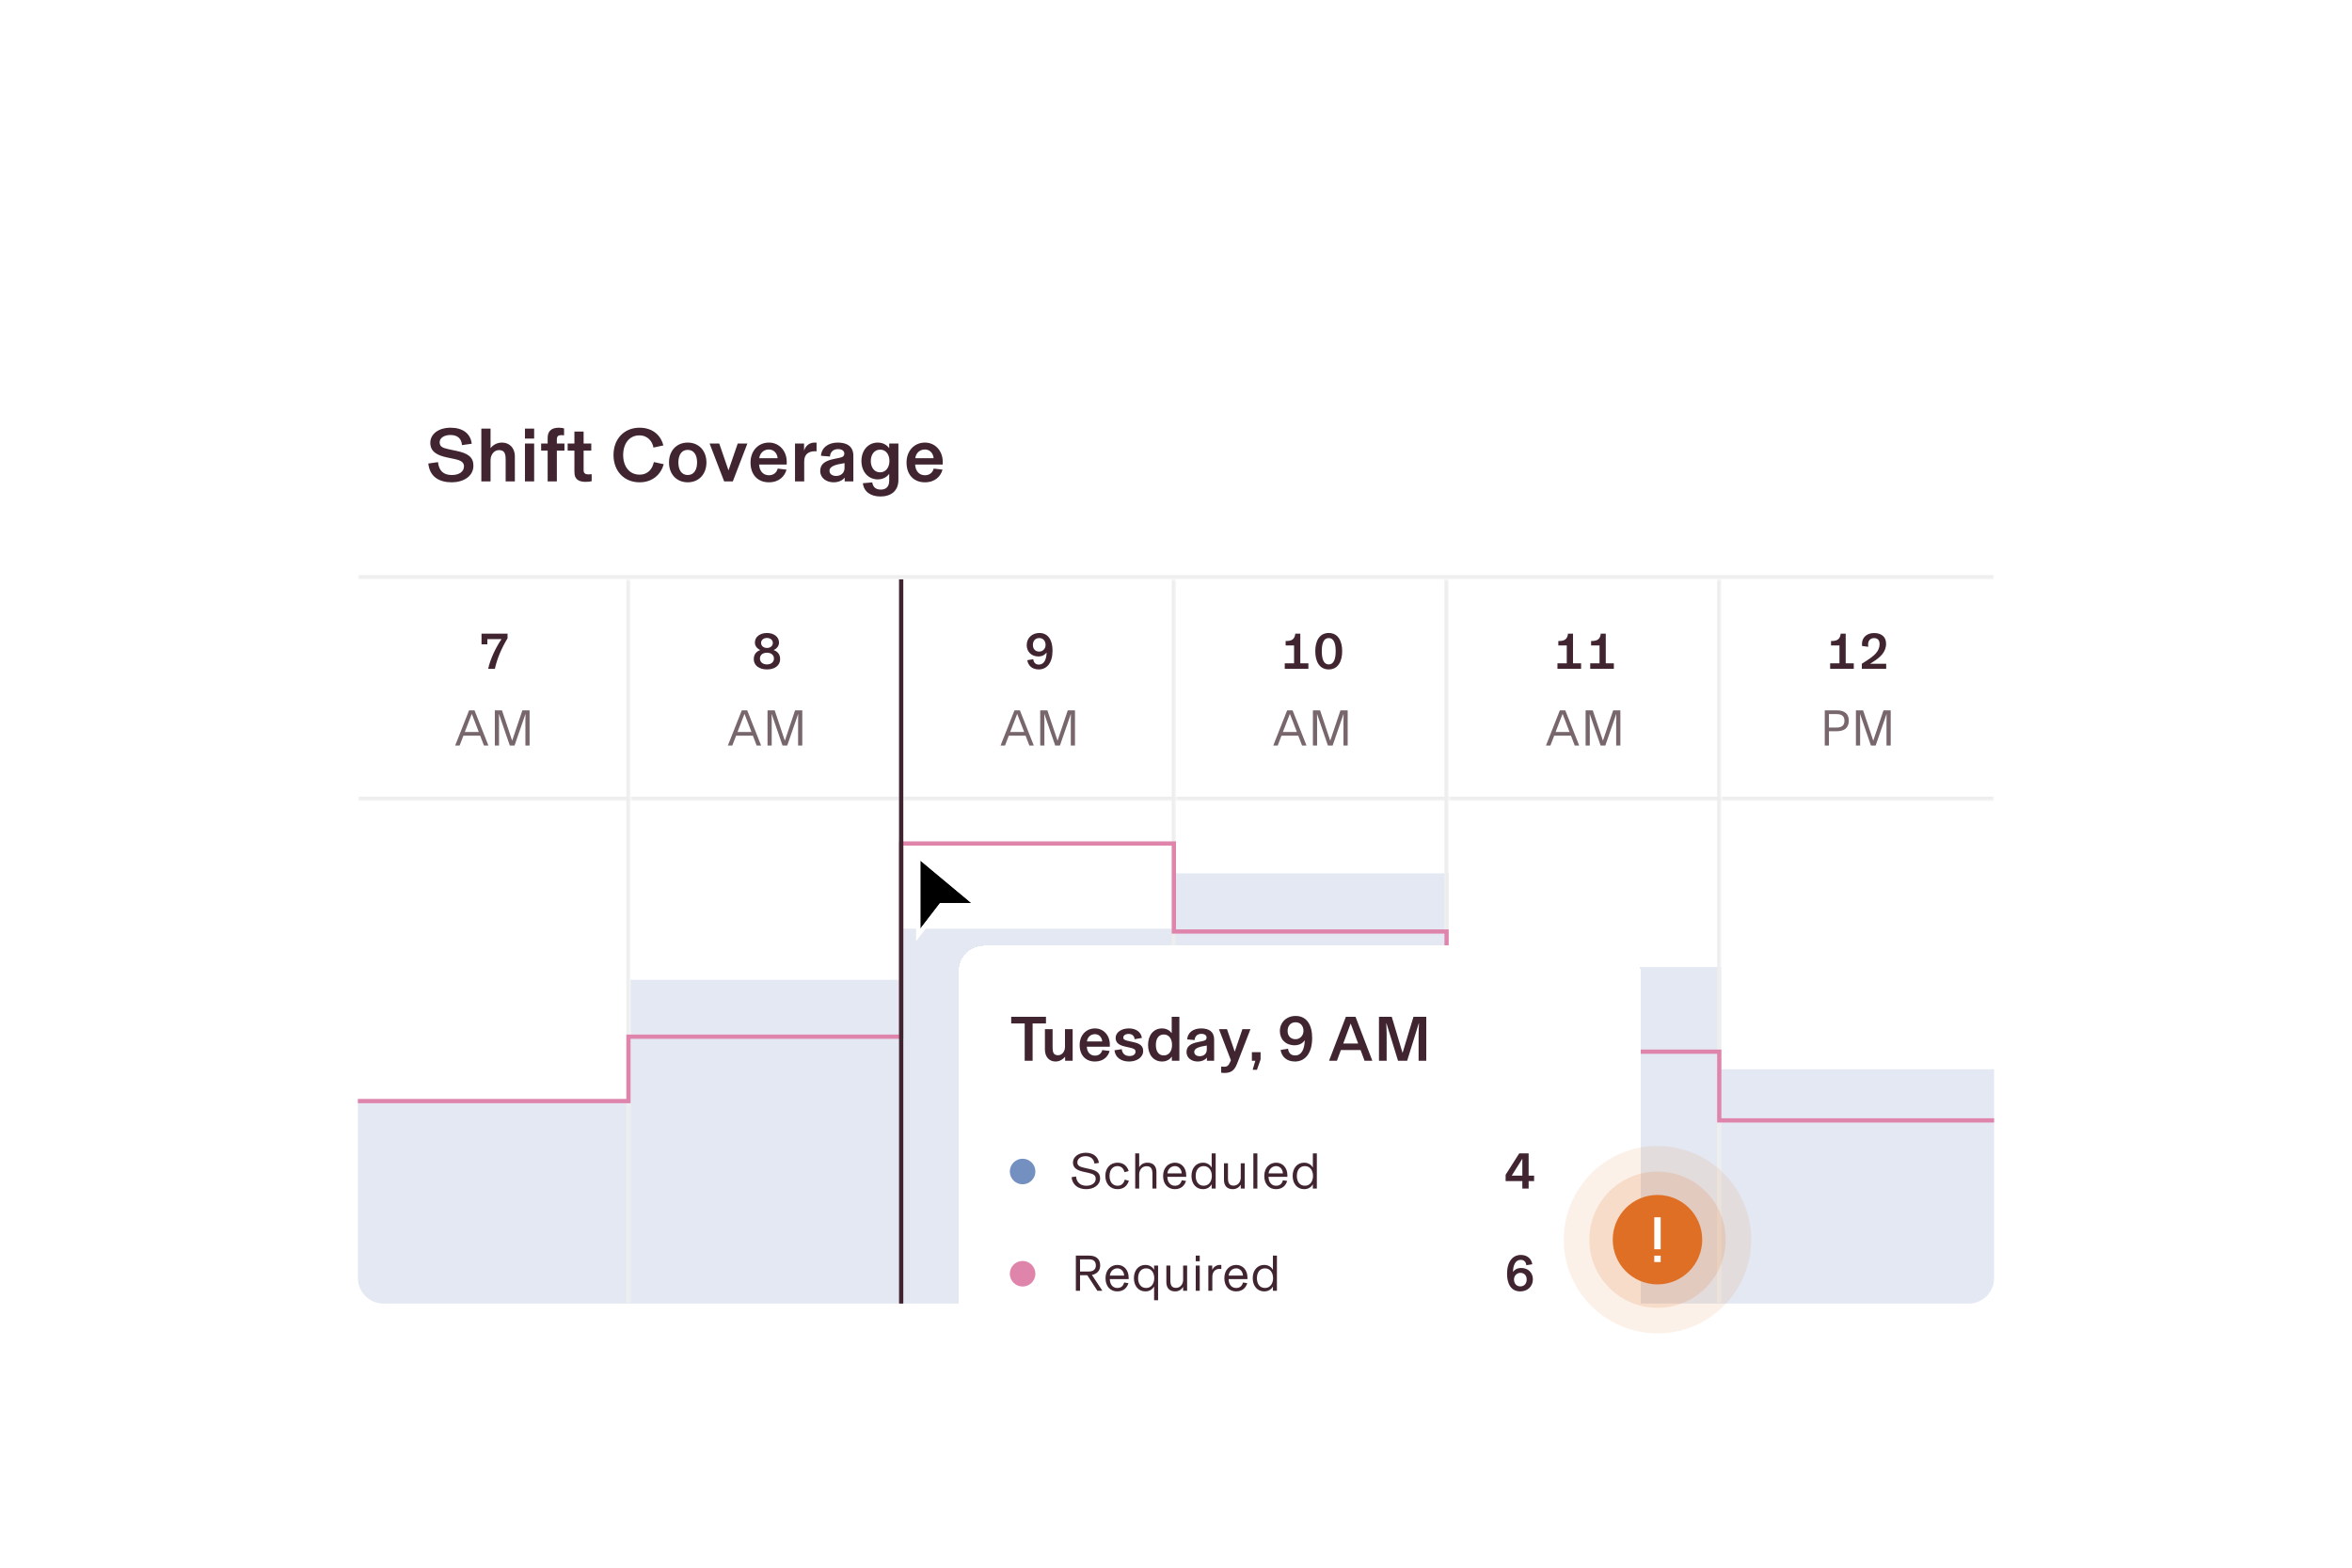 <?xml version="1.0" encoding="utf-8"?>
<svg xmlns="http://www.w3.org/2000/svg" width="552" height="368" viewBox="0 0 552 368" fill="none">
<g filter="url(#filter0_dd_4045_9322)">
<g clip-path="url(#clip0_4045_9322)">
<path d="M84 58C84 54.686 86.686 52 90 52H462C465.314 52 468 54.686 468 58V274C468 277.314 465.314 280 462 280H90C86.686 280 84 277.314 84 274V58Z" fill="white"/>
<mask id="path-3-inside-1_4045_9322" fill="white">
<path d="M84 52H468V110H84V52Z"/>
</mask>
<path d="M468 109H84V111H468V109Z" fill="#EEEEEE" mask="url(#path-3-inside-1_4045_9322)"/>
<path d="M106.03 87.216C103.24 87.216 100.864 86.064 100.522 82.806L102.79 82.482C103.024 84.57 104.14 85.506 106.048 85.506C107.74 85.506 108.892 84.732 108.892 83.472C108.892 82.5 108.172 82.068 106.642 81.744L104.86 81.366C102.484 80.862 100.99 79.962 100.99 77.946C100.99 75.93 102.844 74.4 105.778 74.4C108.568 74.4 110.458 75.768 110.71 78.162L108.424 78.486C108.316 76.974 107.398 76.11 105.724 76.11C104.176 76.11 103.186 76.848 103.186 77.82C103.186 78.882 103.906 79.152 105.4 79.476L107.182 79.854C109.846 80.412 111.106 81.33 111.106 83.31C111.106 85.866 108.676 87.216 106.03 87.216ZM115.127 87H112.967V74.616H115.127V79.188H115.145C115.595 78.576 116.531 77.892 117.809 77.892C119.465 77.892 120.833 79.026 120.833 81.132V87H118.673V81.942C118.673 80.502 118.421 79.656 117.107 79.656C115.991 79.656 115.127 80.7 115.127 82.032V87ZM125.362 76.956H123.202V74.616H125.362V76.956ZM125.362 87H123.202V78.108H125.362V87ZM130.691 87H128.531V79.782H127.001V78.108H128.531V76.776C128.531 75.354 129.287 74.4 131.123 74.4C131.645 74.4 132.077 74.472 132.383 74.562V76.182C132.149 76.164 131.987 76.146 131.735 76.146C131.015 76.146 130.691 76.416 130.691 77.154V78.108H132.473V79.782H130.691V87ZM137.438 87.108C136.214 87.108 135.332 86.748 134.99 85.884C134.846 85.524 134.81 85.074 134.81 84.552V79.782H133.226V78.108H134.81V75.3H136.97V78.108H138.77V79.782H136.97V84.372C136.97 85.11 137.402 85.362 138.104 85.362C138.41 85.362 138.59 85.344 138.86 85.308V86.964C138.356 87.072 137.924 87.108 137.438 87.108ZM150.088 87.216C146.488 87.216 143.986 84.588 143.986 80.808C143.986 77.082 146.434 74.4 150.106 74.4C153.418 74.4 155.2 76.47 155.686 78.558L153.364 79.062C153.13 77.694 152.086 76.2 150.052 76.2C147.676 76.2 146.254 78.162 146.254 80.808C146.254 83.454 147.676 85.416 150.088 85.416C152.14 85.416 153.13 84.012 153.454 82.464L155.776 82.968C155.11 85.344 153.184 87.216 150.088 87.216ZM161.404 87.216C158.812 87.216 157.012 85.326 157.012 82.554C157.012 79.782 158.812 77.892 161.404 77.892C163.996 77.892 165.796 79.782 165.796 82.554C165.796 85.326 163.996 87.216 161.404 87.216ZM161.404 85.506C162.916 85.506 163.6 84.21 163.6 82.554C163.6 80.898 162.916 79.602 161.404 79.602C159.892 79.602 159.208 80.898 159.208 82.554C159.208 84.21 159.892 85.506 161.404 85.506ZM171.988 87H169.954L166.534 78.108H168.802L170.962 84.39H170.98L173.14 78.108H175.408L171.988 87ZM184.64 82.41V83.04H178.16C178.232 84.552 179.096 85.56 180.464 85.56C181.58 85.56 182.3 84.894 182.516 83.994L184.586 84.246C184.19 85.722 182.93 87.216 180.446 87.216C177.836 87.216 176.144 85.434 176.144 82.572C176.144 79.8 177.98 77.892 180.464 77.892C182.858 77.892 184.64 79.818 184.64 82.41ZM178.196 81.564H182.498C182.426 80.484 181.688 79.512 180.446 79.512C179.168 79.512 178.322 80.448 178.196 81.564ZM191.21 77.892C191.354 77.892 191.48 77.892 191.642 77.91V79.944C191.462 79.926 191.39 79.926 191.264 79.926C189.68 79.926 188.744 80.718 188.744 82.284V87H186.584V78.108H188.708V79.818C188.996 78.774 189.842 77.892 191.21 77.892ZM195.633 87.216C193.977 87.216 192.501 86.244 192.501 84.552C192.501 82.896 193.707 82.158 195.687 81.744L196.911 81.492C197.703 81.33 198.153 81.132 198.153 80.448C198.153 79.872 197.631 79.422 196.677 79.422C195.561 79.422 194.841 80.124 194.787 81.168L192.681 80.988C192.789 79.17 194.283 77.892 196.605 77.892C198.891 77.892 200.277 78.864 200.277 80.988V87H198.243V86.118H198.225C197.811 86.712 196.875 87.216 195.633 87.216ZM196.227 85.722C197.361 85.722 198.207 85.02 198.207 83.868V82.716C197.145 82.878 196.317 83.058 195.759 83.292C195.111 83.562 194.679 83.922 194.679 84.516C194.679 85.29 195.345 85.722 196.227 85.722ZM206.637 90.546C204.279 90.546 202.713 89.358 202.515 87.432L204.711 87.234C204.891 88.368 205.557 88.926 206.727 88.926C207.897 88.926 208.689 88.296 208.689 86.838V85.218C208.149 85.974 207.231 86.532 205.989 86.532C203.829 86.532 202.173 84.786 202.173 82.212C202.173 79.638 203.829 77.892 205.989 77.892C207.231 77.892 208.149 78.45 208.689 79.206V78.108H210.849V86.676C210.849 89.286 209.049 90.546 206.637 90.546ZM206.565 84.876C207.861 84.876 208.743 83.76 208.743 82.212C208.743 80.664 207.915 79.548 206.565 79.548C205.179 79.548 204.369 80.736 204.369 82.212C204.369 83.688 205.161 84.876 206.565 84.876ZM221.254 82.41V83.04H214.774C214.846 84.552 215.71 85.56 217.078 85.56C218.194 85.56 218.914 84.894 219.13 83.994L221.2 84.246C220.804 85.722 219.544 87.216 217.06 87.216C214.45 87.216 212.758 85.434 212.758 82.572C212.758 79.8 214.594 77.892 217.078 77.892C219.472 77.892 221.254 79.818 221.254 82.41ZM214.81 81.564H219.112C219.04 80.484 218.302 79.512 217.06 79.512C215.782 79.512 214.936 80.448 214.81 81.564Z" fill="#402530"/>
<g clip-path="url(#clip1_4045_9322)">
<mask id="path-6-inside-2_4045_9322" fill="white">
<path d="M84 110H148V280H84V110Z"/>
</mask>
<mask id="path-8-inside-3_4045_9322" fill="white">
<path d="M84 110H148V162H84V110Z"/>
</mask>
<path d="M84 110H148V162H84V110Z" fill="white"/>
<path d="M148 161H84V163H148V161Z" fill="#EEEEEE" mask="url(#path-8-inside-3_4045_9322)"/>
<path d="M113.011 125.252V122.744H119.119V123.824C117.667 126.26 116.683 128.552 116.143 131H114.571C115.051 128.72 116.407 125.9 117.703 124.028H114.379V125.252H113.011Z" fill="#402530"/>
<path d="M114.627 149H113.583L112.695 146.696H108.759L107.871 149H106.827L110.091 140.744H111.363L114.627 149ZM112.371 145.832L110.727 141.572L109.083 145.832H112.371ZM120.2 147.872L122.6 140.744H124.292V149H123.308V143.3C123.308 142.556 123.332 141.728 123.332 141.608L123.32 141.596L120.764 149H119.648L117.104 141.596L117.092 141.608C117.092 141.728 117.116 142.556 117.116 143.3V149H116.132V140.744H117.812L120.2 147.872Z" fill="#402530" fill-opacity="0.7"/>
<rect x="84" y="162" width="64" height="70" fill="white"/>
<path d="M84 232H148V280H84V232Z" fill="#E3E8F2"/>
</g>
<path d="M147 110V280H149V110H147Z" fill="#EEEEEE" mask="url(#path-6-inside-2_4045_9322)"/>
<g clip-path="url(#clip2_4045_9322)">
<mask id="path-14-inside-4_4045_9322" fill="white">
<path d="M148 110H212V280H148V110Z"/>
</mask>
<mask id="path-16-inside-5_4045_9322" fill="white">
<path d="M148 110H212V162H148V110Z"/>
</mask>
<path d="M148 110H212V162H148V110Z" fill="white"/>
<path d="M212 161H148V163H212V161Z" fill="#EEEEEE" mask="url(#path-16-inside-5_4045_9322)"/>
<path d="M179.999 131.144C178.199 131.144 176.903 130.232 176.903 128.72C176.903 127.4 177.755 126.848 178.403 126.596V126.584C177.947 126.38 177.167 125.816 177.167 124.844C177.167 123.452 178.427 122.588 179.999 122.588C181.559 122.588 182.831 123.452 182.831 124.844C182.831 125.816 182.051 126.38 181.595 126.584V126.596C182.243 126.848 183.095 127.4 183.095 128.72C183.095 130.232 181.811 131.144 179.999 131.144ZM179.999 126.104C180.827 126.104 181.379 125.6 181.379 124.904C181.379 124.268 180.827 123.752 179.999 123.752C179.183 123.752 178.619 124.268 178.619 124.904C178.619 125.6 179.183 126.104 179.999 126.104ZM179.999 129.968C180.947 129.968 181.643 129.428 181.643 128.588C181.643 127.808 181.055 127.22 179.999 127.22C178.943 127.22 178.355 127.808 178.355 128.588C178.355 129.428 179.051 129.968 179.999 129.968Z" fill="#402530"/>
<path d="M178.627 149H177.583L176.695 146.696H172.759L171.871 149H170.827L174.091 140.744H175.363L178.627 149ZM176.371 145.832L174.727 141.572L173.083 145.832H176.371ZM184.2 147.872L186.6 140.744H188.292V149H187.308V143.3C187.308 142.556 187.332 141.728 187.332 141.608L187.32 141.596L184.764 149H183.648L181.104 141.596L181.092 141.608C181.092 141.728 181.116 142.556 181.116 143.3V149H180.132V140.744H181.812L184.2 147.872Z" fill="#402530" fill-opacity="0.7"/>
<rect x="148" y="162" width="64" height="42" fill="white"/>
<path d="M148 204H212V280H148V204Z" fill="#E3E8F2"/>
</g>
<path d="M211 110V280H213V110H211Z" fill="#EEEEEE" mask="url(#path-14-inside-4_4045_9322)"/>
<g clip-path="url(#clip3_4045_9322)">
<mask id="path-22-inside-6_4045_9322" fill="white">
<path d="M212 110H276V280H212V110Z"/>
</mask>
<mask id="path-24-inside-7_4045_9322" fill="white">
<path d="M212 110H276V162H212V110Z"/>
</mask>
<path d="M212 110H276V162H212V110Z" fill="white"/>
<path d="M276 161H212V163H276V161Z" fill="#EEEEEE" mask="url(#path-24-inside-7_4045_9322)"/>
<path d="M243.795 131.144C242.283 131.144 241.311 130.292 241.095 128.972L242.499 128.744C242.595 129.548 243.039 130.004 243.831 130.004C245.079 130.004 245.595 128.732 245.631 127.184L245.619 127.172C245.307 127.628 244.707 128.096 243.711 128.096C242.055 128.096 240.963 126.98 240.963 125.444C240.963 123.728 242.259 122.588 243.927 122.588C246.051 122.588 247.023 124.34 247.023 126.728C247.023 129.608 245.691 131.144 243.795 131.144ZM243.903 126.956C244.731 126.956 245.391 126.272 245.391 125.408C245.391 124.448 244.815 123.776 243.903 123.776C242.991 123.776 242.415 124.436 242.415 125.408C242.415 126.356 243.015 126.956 243.903 126.956Z" fill="#402530"/>
<path d="M242.627 149H241.583L240.695 146.696H236.759L235.871 149H234.827L238.091 140.744H239.363L242.627 149ZM240.371 145.832L238.727 141.572L237.083 145.832H240.371ZM248.2 147.872L250.6 140.744H252.292V149H251.308V143.3C251.308 142.556 251.332 141.728 251.332 141.608L251.32 141.596L248.764 149H247.648L245.104 141.596L245.092 141.608C245.092 141.728 245.116 142.556 245.116 143.3V149H244.132V140.744H245.812L248.2 147.872Z" fill="#402530" fill-opacity="0.7"/>
<rect x="212" y="162" width="64" height="30" fill="white"/>
<path d="M212 192H276V280H212V192Z" fill="#E3E8F2"/>
</g>
<path d="M275 110V280H277V110H275Z" fill="#EEEEEE" mask="url(#path-22-inside-6_4045_9322)"/>
<g clip-path="url(#clip4_4045_9322)">
<mask id="path-30-inside-8_4045_9322" fill="white">
<path d="M276 110H340V280H276V110Z"/>
</mask>
<mask id="path-32-inside-9_4045_9322" fill="white">
<path d="M276 110H340V162H276V110Z"/>
</mask>
<path d="M276 110H340V162H276V110Z" fill="white"/>
<path d="M340 161H276V163H340V161Z" fill="#EEEEEE" mask="url(#path-32-inside-9_4045_9322)"/>
<path d="M305.174 122.744V129.704H307.07V131H301.526V129.704H303.71V125.516H301.73V124.472H301.85C303.206 124.472 303.83 124.016 303.986 122.84L303.998 122.744H305.174ZM311.845 131.144C309.637 131.144 308.689 129.224 308.689 126.86C308.689 124.508 309.637 122.588 311.845 122.588C314.053 122.588 315.001 124.508 315.001 126.86C315.001 129.224 314.053 131.144 311.845 131.144ZM311.845 129.968C313.021 129.968 313.477 128.696 313.477 126.86C313.477 125.024 313.021 123.776 311.845 123.776C310.669 123.776 310.213 125.024 310.213 126.86C310.213 128.696 310.669 129.968 311.845 129.968Z" fill="#402530"/>
<path d="M306.627 149H305.583L304.695 146.696H300.759L299.871 149H298.827L302.091 140.744H303.363L306.627 149ZM304.371 145.832L302.727 141.572L301.083 145.832H304.371ZM312.2 147.872L314.6 140.744H316.292V149H315.308V143.3C315.308 142.556 315.332 141.728 315.332 141.608L315.32 141.596L312.764 149H311.648L309.104 141.596L309.092 141.608C309.092 141.728 309.116 142.556 309.116 143.3V149H308.132V140.744H309.812L312.2 147.872Z" fill="#402530" fill-opacity="0.7"/>
<rect x="276" y="162" width="64" height="17" fill="white"/>
<path d="M276 179H340V280H276V179Z" fill="#E3E8F2"/>
</g>
<path d="M339 110V280H341V110H339Z" fill="#EEEEEE" mask="url(#path-30-inside-8_4045_9322)"/>
<g clip-path="url(#clip5_4045_9322)">
<mask id="path-38-inside-10_4045_9322" fill="white">
<path d="M340 110H404V280H340V110Z"/>
</mask>
<mask id="path-40-inside-11_4045_9322" fill="white">
<path d="M340 110H404V162H340V110Z"/>
</mask>
<path d="M340 110H404V162H340V110Z" fill="white"/>
<path d="M404 161H340V163H404V161Z" fill="#EEEEEE" mask="url(#path-40-inside-11_4045_9322)"/>
<path d="M369.174 122.744V129.704H371.07V131H365.526V129.704H367.71V125.516H365.73V124.472H365.85C367.206 124.472 367.83 124.016 367.986 122.84L367.998 122.744H369.174ZM376.865 122.744V129.704H378.761V131H373.217V129.704H375.401V125.516H373.421V124.472H373.541C374.897 124.472 375.521 124.016 375.677 122.84L375.689 122.744H376.865Z" fill="#402530"/>
<path d="M370.627 149H369.583L368.695 146.696H364.759L363.871 149H362.827L366.091 140.744H367.363L370.627 149ZM368.371 145.832L366.727 141.572L365.083 145.832H368.371ZM376.2 147.872L378.6 140.744H380.292V149H379.308V143.3C379.308 142.556 379.332 141.728 379.332 141.608L379.32 141.596L376.764 149H375.648L373.104 141.596L373.092 141.608C373.092 141.728 373.116 142.556 373.116 143.3V149H372.132V140.744H373.812L376.2 147.872Z" fill="#402530" fill-opacity="0.7"/>
<rect x="340" y="162" width="64" height="39" fill="white"/>
<path d="M340 201H404V280H340V201Z" fill="#E3E8F2"/>
</g>
<path d="M403 110V280H405V110H403Z" fill="#EEEEEE" mask="url(#path-38-inside-10_4045_9322)"/>
<g clip-path="url(#clip6_4045_9322)">
<mask id="path-46-inside-12_4045_9322" fill="white">
<path d="M404 110H468V162H404V110Z"/>
</mask>
<path d="M404 110H468V162H404V110Z" fill="white"/>
<path d="M468 161H404V163H468V161Z" fill="#EEEEEE" mask="url(#path-46-inside-12_4045_9322)"/>
<path d="M433.174 122.744V129.704H435.07V131H429.526V129.704H431.71V125.516H429.73V124.472H429.85C431.206 124.472 431.83 124.016 431.986 122.84L431.998 122.744H433.174ZM442.677 131H436.965V129.8L438.165 129.032C439.881 127.928 441.129 126.848 441.129 125.192C441.129 124.304 440.685 123.788 439.821 123.788C439.005 123.788 438.429 124.328 438.429 125.336C438.429 125.516 438.441 125.672 438.465 125.828L437.013 125.636C437.001 125.492 436.989 125.348 436.989 125.18C436.989 123.572 438.213 122.6 439.833 122.6C441.537 122.6 442.653 123.476 442.653 125.108C442.653 127.064 441.261 128.312 439.641 129.332L438.897 129.8V129.812H442.677V131Z" fill="#402530"/>
<path d="M428.259 140.744H431.079C432.807 140.744 433.899 141.488 433.899 143.156C433.899 144.98 432.723 145.652 431.019 145.652H429.243V149H428.259V140.744ZM429.243 144.776H431.067C432.339 144.776 432.879 144.212 432.879 143.18C432.879 142.112 432.279 141.62 430.983 141.62H429.243V144.776ZM439.644 147.872L442.044 140.744H443.736V149H442.752V143.3C442.752 142.556 442.776 141.728 442.776 141.608L442.764 141.596L440.208 149H439.092L436.548 141.596L436.536 141.608C436.536 141.728 436.56 142.556 436.56 143.3V149H435.576V140.744H437.256L439.644 147.872Z" fill="#402530" fill-opacity="0.7"/>
<rect x="404" y="162" width="64" height="63" fill="white"/>
<path d="M404 225H468V280H404V225Z" fill="#E3E8F2"/>
</g>
<path d="M84 232.465H147.5V217.349H211.5V172H275.5V192.659H339.5V220.876H403.5V237H468" stroke="#DF85AC"/>
<path d="M211.5 110L211.5 280" stroke="#402530"/>
</g>
</g>
<g filter="url(#filter1_d_4045_9322)">
<rect x="223" y="214" width="160" height="98" rx="6" fill="white" shape-rendering="crispEdges"/>
<path d="M240.349 241H238.489V232.24H235.324V230.68H243.484V232.24H240.349V241ZM245.741 241.18C244.376 241.18 243.236 240.25 243.236 238.33V233.59H245.036V237.805C245.036 239.005 245.231 239.71 246.326 239.71C247.241 239.71 247.946 238.84 247.946 237.73V233.59H249.746V241H247.976V240.07H247.961C247.571 240.55 246.791 241.18 245.741 241.18ZM258.467 237.175V237.7H253.067C253.127 238.96 253.847 239.8 254.987 239.8C255.917 239.8 256.517 239.245 256.697 238.495L258.422 238.705C258.092 239.935 257.042 241.18 254.972 241.18C252.797 241.18 251.387 239.695 251.387 237.31C251.387 235 252.917 233.41 254.987 233.41C256.982 233.41 258.467 235.015 258.467 237.175ZM253.097 236.47H256.682C256.622 235.57 256.007 234.76 254.972 234.76C253.907 234.76 253.202 235.54 253.097 236.47ZM262.994 241.18C261.149 241.18 259.739 240.25 259.559 238.54L261.269 238.285C261.404 239.365 262.079 239.89 263.099 239.89C263.969 239.89 264.494 239.5 264.494 238.87C264.494 238.375 264.209 238.15 263.189 237.925L262.064 237.67C260.729 237.37 259.829 236.845 259.829 235.645C259.829 234.355 261.164 233.41 262.934 233.41C264.599 233.41 265.814 234.25 265.994 235.645L264.284 235.945C264.239 235.255 263.774 234.7 262.904 234.7C262.124 234.7 261.629 235.06 261.629 235.57C261.629 236.065 262.109 236.2 262.904 236.38L264.029 236.635C265.514 236.965 266.294 237.49 266.294 238.72C266.294 240.205 264.809 241.18 262.994 241.18ZM270.729 241.18C268.704 241.18 267.444 239.56 267.444 237.295C267.444 235.03 268.704 233.41 270.729 233.41C271.884 233.41 272.619 234.01 272.994 234.52V230.68H274.794V241H273.024V240.025C272.664 240.55 271.929 241.18 270.729 241.18ZM271.119 239.755C272.289 239.755 273.069 238.825 273.069 237.295C273.069 235.765 272.289 234.835 271.119 234.835C269.919 234.835 269.274 235.825 269.274 237.295C269.274 238.765 269.919 239.755 271.119 239.755ZM279.079 241.18C277.699 241.18 276.469 240.37 276.469 238.96C276.469 237.58 277.474 236.965 279.124 236.62L280.144 236.41C280.804 236.275 281.179 236.11 281.179 235.54C281.179 235.06 280.744 234.685 279.949 234.685C279.019 234.685 278.419 235.27 278.374 236.14L276.619 235.99C276.709 234.475 277.954 233.41 279.889 233.41C281.794 233.41 282.949 234.22 282.949 235.99V241H281.254V240.265H281.239C280.894 240.76 280.114 241.18 279.079 241.18ZM279.574 239.935C280.519 239.935 281.224 239.35 281.224 238.39V237.43C280.339 237.565 279.649 237.715 279.184 237.91C278.644 238.135 278.284 238.435 278.284 238.93C278.284 239.575 278.839 239.935 279.574 239.935ZM287.784 238.87L289.584 233.59H291.474L288.324 241.72C287.694 243.34 286.839 243.865 285.354 243.865C285.024 243.865 284.814 243.835 284.604 243.805V242.365C284.889 242.395 285.039 242.41 285.324 242.41C286.089 242.41 286.374 242.02 286.644 241.42L286.884 240.88L284.079 233.59H285.969L287.784 238.87ZM292.996 243.13H291.991L292.621 241H291.811V238.99H293.851V240.7L292.996 243.13ZM301.92 241.18C300.03 241.18 298.815 240.115 298.545 238.465L300.3 238.18C300.42 239.185 300.975 239.755 301.965 239.755C303.525 239.755 304.17 238.165 304.215 236.23L304.2 236.215C303.81 236.785 303.06 237.37 301.815 237.37C299.745 237.37 298.38 235.975 298.38 234.055C298.38 231.91 300 230.485 302.085 230.485C304.74 230.485 305.955 232.675 305.955 235.66C305.955 239.26 304.29 241.18 301.92 241.18ZM302.055 235.945C303.09 235.945 303.915 235.09 303.915 234.01C303.915 232.81 303.195 231.97 302.055 231.97C300.915 231.97 300.195 232.795 300.195 234.01C300.195 235.195 300.945 235.945 302.055 235.945ZM320.078 241H318.248L317.318 238.48H312.698L311.768 241H309.923L313.868 230.68H316.133L320.078 241ZM316.748 236.95L314.993 232.255L313.253 236.95H316.748ZM327.172 239.17L329.737 230.68H332.737V241H330.937V234.865C330.937 233.905 330.997 232.99 331.027 232.195H330.982L328.252 241H326.107L323.392 232.195H323.347C323.377 232.99 323.437 233.905 323.437 234.865V241H321.637V230.68H324.637L327.172 239.17Z" fill="#402530"/>
<circle opacity="0.8" cx="238" cy="267" r="3" fill="#5074B1"/>
<path d="M252.935 271.144C251.135 271.144 249.695 270.244 249.491 268.336L250.535 268.168C250.691 269.632 251.639 270.34 252.971 270.34C254.195 270.34 255.155 269.716 255.155 268.732C255.155 267.868 254.651 267.58 253.439 267.316L252.251 267.052C250.907 266.752 249.815 266.236 249.815 264.904C249.815 263.572 251.099 262.6 252.815 262.6C254.591 262.6 255.707 263.512 255.911 264.976L254.867 265.144C254.723 264.04 253.943 263.404 252.779 263.404C251.579 263.404 250.847 264.064 250.847 264.868C250.847 265.624 251.435 265.9 252.503 266.14L253.691 266.404C255.023 266.704 256.187 267.136 256.187 268.588C256.187 270.232 254.627 271.144 252.935 271.144ZM260.274 271.144C258.534 271.144 257.418 269.86 257.418 268.024C257.418 266.212 258.546 264.928 260.274 264.928C261.726 264.928 262.566 265.78 262.89 266.896L261.906 267.16C261.726 266.38 261.234 265.732 260.25 265.732C259.218 265.732 258.402 266.536 258.402 268.024C258.402 269.524 259.194 270.34 260.286 270.34C261.186 270.34 261.75 269.8 261.966 268.912L262.938 269.176C262.59 270.256 261.798 271.144 260.274 271.144ZM265.363 271H264.427V262.744H265.363V265.96H265.375C265.747 265.348 266.383 264.928 267.307 264.928C268.663 264.928 269.407 265.744 269.407 267.112V271H268.471V267.64C268.471 266.452 268.195 265.756 267.103 265.756C266.011 265.756 265.363 266.644 265.363 267.652V271ZM276.396 267.904V268.252H271.968C272.016 269.704 272.82 270.34 273.732 270.34C274.596 270.34 275.136 269.896 275.34 269.056L276.348 269.212C276.06 270.172 275.328 271.144 273.72 271.144C272.196 271.144 270.972 270.064 270.972 268.048C270.972 266.068 272.244 264.928 273.768 264.928C275.268 264.928 276.396 266.104 276.396 267.904ZM271.98 267.436H275.34C275.304 266.512 274.68 265.732 273.768 265.732C272.82 265.732 272.1 266.416 271.98 267.436ZM280.321 271.144C278.737 271.144 277.633 269.896 277.633 268.036C277.633 266.176 278.737 264.928 280.321 264.928C281.437 264.928 282.073 265.54 282.373 266.068V262.744H283.309V271H282.373V270.004C282.073 270.532 281.437 271.144 280.321 271.144ZM280.501 270.34C281.761 270.34 282.409 269.26 282.409 268.036C282.409 266.812 281.761 265.732 280.501 265.732C279.229 265.732 278.617 266.776 278.617 268.036C278.617 269.296 279.229 270.34 280.501 270.34ZM287.325 271.144C285.933 271.144 285.261 270.28 285.261 268.972V265.072H286.197V268.516C286.197 269.632 286.461 270.316 287.529 270.316C288.549 270.316 289.197 269.428 289.197 268.444V265.072H290.133V271H289.197V270.112H289.185C288.789 270.736 288.153 271.144 287.325 271.144ZM293.094 271H292.158V262.744H293.094V271ZM300.143 267.904V268.252H295.715C295.763 269.704 296.567 270.34 297.479 270.34C298.343 270.34 298.883 269.896 299.087 269.056L300.095 269.212C299.807 270.172 299.075 271.144 297.467 271.144C295.943 271.144 294.719 270.064 294.719 268.048C294.719 266.068 295.991 264.928 297.515 264.928C299.015 264.928 300.143 266.104 300.143 267.904ZM295.727 267.436H299.087C299.051 266.512 298.427 265.732 297.515 265.732C296.567 265.732 295.847 266.416 295.727 267.436ZM304.067 271.144C302.483 271.144 301.379 269.896 301.379 268.036C301.379 266.176 302.483 264.928 304.067 264.928C305.183 264.928 305.819 265.54 306.119 266.068V262.744H307.055V271H306.119V270.004C305.819 270.532 305.183 271.144 304.067 271.144ZM304.247 270.34C305.507 270.34 306.155 269.26 306.155 268.036C306.155 266.812 305.507 265.732 304.247 265.732C302.975 265.732 302.363 266.776 302.363 268.036C302.363 269.296 302.975 270.34 304.247 270.34Z" fill="#402530"/>
<path d="M356.76 267.976H358.044V269.248H356.76V271H355.284V269.248H351.36V267.772L354.552 262.744H356.76V267.976ZM355.284 264.004L352.788 267.976H355.284V264.004Z" fill="#402530"/>
<circle cx="238" cy="291" r="3" fill="#DF85AC"/>
<path d="M256.726 295H255.55L253.186 291.352H251.482V295H250.498V286.744H253.642C255.142 286.744 256.21 287.464 256.21 289.06C256.21 290.284 255.442 291.052 254.266 291.28L256.726 295ZM253.63 287.62H251.482V290.476H253.51C254.578 290.476 255.19 289.984 255.19 289.06C255.19 288.136 254.674 287.62 253.63 287.62ZM262.885 291.904V292.252H258.457C258.505 293.704 259.309 294.34 260.221 294.34C261.085 294.34 261.625 293.896 261.829 293.056L262.837 293.212C262.549 294.172 261.817 295.144 260.209 295.144C258.685 295.144 257.461 294.064 257.461 292.048C257.461 290.068 258.733 288.928 260.257 288.928C261.757 288.928 262.885 290.104 262.885 291.904ZM258.469 291.436H261.829C261.793 290.512 261.169 289.732 260.257 289.732C259.309 289.732 258.589 290.416 258.469 291.436ZM269.797 297.22H268.861V294.004C268.561 294.532 267.925 295.144 266.809 295.144C265.225 295.144 264.121 293.896 264.121 292.036C264.121 290.176 265.225 288.928 266.809 288.928C267.925 288.928 268.561 289.54 268.861 290.068V289.072H269.797V297.22ZM266.989 294.34C268.249 294.34 268.897 293.26 268.897 292.036C268.897 290.812 268.249 289.732 266.989 289.732C265.717 289.732 265.105 290.776 265.105 292.036C265.105 293.296 265.717 294.34 266.989 294.34ZM273.802 295.144C272.41 295.144 271.738 294.28 271.738 292.972V289.072H272.674V292.516C272.674 293.632 272.938 294.316 274.006 294.316C275.026 294.316 275.674 293.428 275.674 292.444V289.072H276.61V295H275.674V294.112H275.662C275.266 294.736 274.63 295.144 273.802 295.144ZM279.57 288.064H278.634V286.744H279.57V288.064ZM279.57 295H278.634V289.072H279.57V295ZM284.303 288.928C284.459 288.928 284.567 288.94 284.639 288.952V289.876C284.555 289.864 284.435 289.852 284.243 289.852C283.223 289.852 282.527 290.524 282.527 291.736V295H281.591V289.072H282.503V290.116C282.743 289.528 283.379 288.928 284.303 288.928ZM290.771 291.904V292.252H286.343C286.391 293.704 287.195 294.34 288.107 294.34C288.971 294.34 289.511 293.896 289.715 293.056L290.723 293.212C290.435 294.172 289.703 295.144 288.095 295.144C286.571 295.144 285.347 294.064 285.347 292.048C285.347 290.068 286.619 288.928 288.143 288.928C289.643 288.928 290.771 290.104 290.771 291.904ZM286.355 291.436H289.715C289.679 290.512 289.055 289.732 288.143 289.732C287.195 289.732 286.475 290.416 286.355 291.436ZM294.696 295.144C293.112 295.144 292.008 293.896 292.008 292.036C292.008 290.176 293.112 288.928 294.696 288.928C295.812 288.928 296.448 289.54 296.748 290.068V286.744H297.684V295H296.748V294.004C296.448 294.532 295.812 295.144 294.696 295.144ZM294.876 294.34C296.136 294.34 296.784 293.26 296.784 292.036C296.784 290.812 296.136 289.732 294.876 289.732C293.604 289.732 292.992 290.776 292.992 292.036C292.992 293.296 293.604 294.34 294.876 294.34Z" fill="#402530"/>
<path d="M354.792 295.144C352.668 295.144 351.696 293.404 351.696 291.016C351.696 288.136 353.028 286.588 354.924 286.588C356.436 286.588 357.408 287.452 357.624 288.772L356.22 289C356.124 288.196 355.68 287.74 354.9 287.74C353.64 287.74 353.124 289.012 353.088 290.548L353.1 290.56C353.412 290.116 354.012 289.648 355.008 289.648C356.664 289.648 357.756 290.764 357.756 292.3C357.756 294.016 356.46 295.144 354.792 295.144ZM354.816 293.968C355.728 293.968 356.304 293.308 356.304 292.336C356.304 291.388 355.704 290.788 354.816 290.788C353.988 290.788 353.328 291.472 353.328 292.336C353.328 293.296 353.916 293.968 354.816 293.968Z" fill="#402530"/>
</g>
<circle opacity="0.1" cx="389" cy="291" r="22" fill="#DF6F25"/>
<circle opacity="0.16" cx="389" cy="291" r="16" fill="#DF6F25"/>
<circle cx="389" cy="291" r="10" fill="white"/>
<path fill-rule="evenodd" clip-rule="evenodd" d="M378.5 291C378.5 285.201 383.201 280.5 389 280.5C394.799 280.5 399.5 285.201 399.5 291C399.5 296.799 394.799 301.5 389 301.5C383.201 301.5 378.5 296.799 378.5 291ZM388.25 293.25V285.75H389.75V293.25H388.25ZM388.25 296.25V294.75H389.75V296.25H388.25Z" fill="#DF6F25"/>
<g filter="url(#filter2_d_4045_9322)">
<path d="M216 200L228 210H220.613L216 216V200Z" fill="black"/>
<path d="M216.32 199.616L215.5 198.932V200V216V217.471L216.396 216.305L220.859 210.5H228H229.381L228.32 209.616L216.32 199.616Z" stroke="white"/>
</g>
<defs>
<filter id="filter0_dd_4045_9322" x="48" y="34" width="456" height="300" filterUnits="userSpaceOnUse" color-interpolation-filters="sRGB">
<feFlood flood-opacity="0" result="BackgroundImageFix"/>
<feColorMatrix in="SourceAlpha" type="matrix" values="0 0 0 0 0 0 0 0 0 0 0 0 0 0 0 0 0 0 127 0" result="hardAlpha"/>
<feMorphology radius="4" operator="erode" in="SourceAlpha" result="effect1_dropShadow_4045_9322"/>
<feOffset dy="18"/>
<feGaussianBlur stdDeviation="20"/>
<feColorMatrix type="matrix" values="0 0 0 0 0.157 0 0 0 0 0.086 0 0 0 0 0.114 0 0 0 0.04 0"/>
<feBlend mode="normal" in2="BackgroundImageFix" result="effect1_dropShadow_4045_9322"/>
<feColorMatrix in="SourceAlpha" type="matrix" values="0 0 0 0 0 0 0 0 0 0 0 0 0 0 0 0 0 0 127 0" result="hardAlpha"/>
<feMorphology radius="6" operator="erode" in="SourceAlpha" result="effect2_dropShadow_4045_9322"/>
<feOffset dy="8"/>
<feGaussianBlur stdDeviation="14"/>
<feColorMatrix type="matrix" values="0 0 0 0 0.157 0 0 0 0 0.086 0 0 0 0 0.114 0 0 0 0.04 0"/>
<feBlend mode="normal" in2="effect1_dropShadow_4045_9322" result="effect2_dropShadow_4045_9322"/>
<feBlend mode="normal" in="SourceGraphic" in2="effect2_dropShadow_4045_9322" result="shape"/>
</filter>
<filter id="filter1_d_4045_9322" x="213" y="210" width="184" height="122" filterUnits="userSpaceOnUse" color-interpolation-filters="sRGB">
<feFlood flood-opacity="0" result="BackgroundImageFix"/>
<feColorMatrix in="SourceAlpha" type="matrix" values="0 0 0 0 0 0 0 0 0 0 0 0 0 0 0 0 0 0 127 0" result="hardAlpha"/>
<feOffset dx="2" dy="8"/>
<feGaussianBlur stdDeviation="6"/>
<feComposite in2="hardAlpha" operator="out"/>
<feColorMatrix type="matrix" values="0 0 0 0 0 0 0 0 0 0 0 0 0 0 0 0 0 0 0.08 0"/>
<feBlend mode="normal" in2="BackgroundImageFix" result="effect1_dropShadow_4045_9322"/>
<feBlend mode="normal" in="SourceGraphic" in2="effect1_dropShadow_4045_9322" result="shape"/>
</filter>
<filter id="filter2_d_4045_9322" x="209" y="193.865" width="27.762" height="33.076" filterUnits="userSpaceOnUse" color-interpolation-filters="sRGB">
<feFlood flood-opacity="0" result="BackgroundImageFix"/>
<feColorMatrix in="SourceAlpha" type="matrix" values="0 0 0 0 0 0 0 0 0 0 0 0 0 0 0 0 0 0 127 0" result="hardAlpha"/>
<feOffset dy="2"/>
<feGaussianBlur stdDeviation="3"/>
<feComposite in2="hardAlpha" operator="out"/>
<feColorMatrix type="matrix" values="0 0 0 0 0 0 0 0 0 0 0 0 0 0 0 0 0 0 0.06 0"/>
<feBlend mode="normal" in2="BackgroundImageFix" result="effect1_dropShadow_4045_9322"/>
<feBlend mode="normal" in="SourceGraphic" in2="effect1_dropShadow_4045_9322" result="shape"/>
</filter>
<clipPath id="clip0_4045_9322">
<path d="M84 58C84 54.686 86.686 52 90 52H462C465.314 52 468 54.686 468 58V274C468 277.314 465.314 280 462 280H90C86.686 280 84 277.314 84 274V58Z" fill="white"/>
</clipPath>
<clipPath id="clip1_4045_9322">
<path d="M84 110H148V280H84V110Z" fill="white"/>
</clipPath>
<clipPath id="clip2_4045_9322">
<path d="M148 110H212V280H148V110Z" fill="white"/>
</clipPath>
<clipPath id="clip3_4045_9322">
<path d="M212 110H276V280H212V110Z" fill="white"/>
</clipPath>
<clipPath id="clip4_4045_9322">
<path d="M276 110H340V280H276V110Z" fill="white"/>
</clipPath>
<clipPath id="clip5_4045_9322">
<path d="M340 110H404V280H340V110Z" fill="white"/>
</clipPath>
<clipPath id="clip6_4045_9322">
<rect width="64" height="170" fill="white" transform="translate(404 110)"/>
</clipPath>
</defs>
</svg>